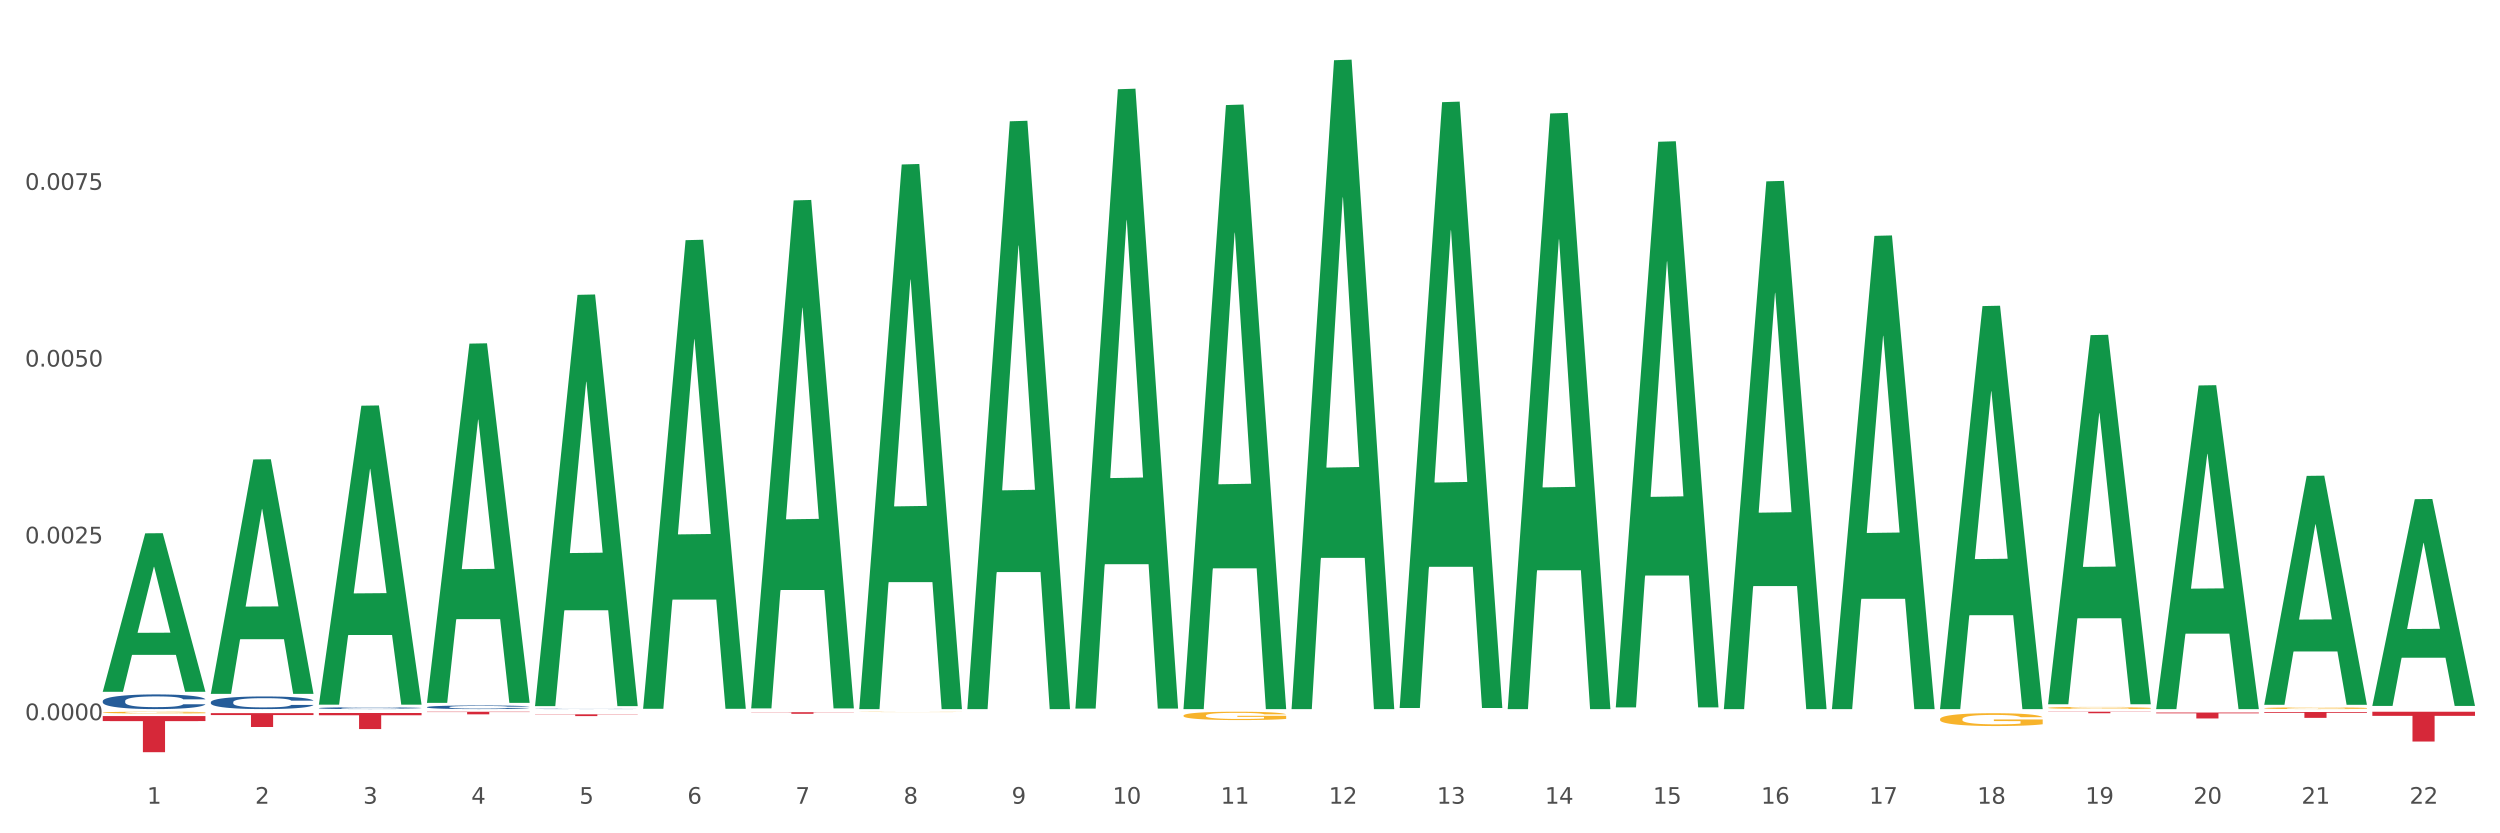 <?xml version="1.0" encoding="utf-8" standalone="no"?>
<!DOCTYPE svg PUBLIC "-//W3C//DTD SVG 1.1//EN"
  "http://www.w3.org/Graphics/SVG/1.1/DTD/svg11.dtd">
<svg xmlns:xlink="http://www.w3.org/1999/xlink" width="1080pt" height="360pt" viewBox="0 0 1080 360" xmlns="http://www.w3.org/2000/svg" version="1.1">
 <rect x="0" y="0" width="1080" height="360" fill="#333333" stroke="none"/>
 <defs>
  <style type="text/css">*{stroke-linejoin: round; stroke-linecap: butt}</style>
 </defs>
 <g id="figure_1">
  <g id="patch_1">
   <path d="M 0 360 
L 1080 360 
L 1080 0 
L 0 0 
z
" style="fill: #ffffff; stroke: #ffffff; stroke-linejoin: miter"/>
  </g>
  <g id="axes_1">
   <g id="matplotlib.axis_1">
    <g id="xtick_1">
     <g id="text_1">
      <!-- 1 -->
      <g style="fill: #4d4d4d" transform="translate(63.514 347.204) scale(0.096 -0.096)">
       <defs>
        <path id="DejaVuSans-31" d="M 794 531 
L 1825 531 
L 1825 4091 
L 703 3866 
L 703 4441 
L 1819 4666 
L 2450 4666 
L 2450 531 
L 3481 531 
L 3481 0 
L 794 0 
L 794 531 
z
" transform="scale(0.016)"/>
       </defs>
       <use xlink:href="#DejaVuSans-31"/>
      </g>
     </g>
    </g>
    <g id="xtick_2">
     <g id="text_2">
      <!-- 2 -->
      <g style="fill: #4d4d4d" transform="translate(110.202 347.204) scale(0.096 -0.096)">
       <defs>
        <path id="DejaVuSans-32" d="M 1228 531 
L 3431 531 
L 3431 0 
L 469 0 
L 469 531 
Q 828 903 1448 1529 
Q 2069 2156 2228 2338 
Q 2531 2678 2651 2914 
Q 2772 3150 2772 3378 
Q 2772 3750 2511 3984 
Q 2250 4219 1831 4219 
Q 1534 4219 1204 4116 
Q 875 4013 500 3803 
L 500 4441 
Q 881 4594 1212 4672 
Q 1544 4750 1819 4750 
Q 2544 4750 2975 4387 
Q 3406 4025 3406 3419 
Q 3406 3131 3298 2873 
Q 3191 2616 2906 2266 
Q 2828 2175 2409 1742 
Q 1991 1309 1228 531 
z
" transform="scale(0.016)"/>
       </defs>
       <use xlink:href="#DejaVuSans-32"/>
      </g>
     </g>
    </g>
    <g id="xtick_3">
     <g id="text_3">
      <!-- 3 -->
      <g style="fill: #4d4d4d" transform="translate(156.891 347.204) scale(0.096 -0.096)">
       <defs>
        <path id="DejaVuSans-33" d="M 2597 2516 
Q 3050 2419 3304 2112 
Q 3559 1806 3559 1356 
Q 3559 666 3084 287 
Q 2609 -91 1734 -91 
Q 1441 -91 1130 -33 
Q 819 25 488 141 
L 488 750 
Q 750 597 1062 519 
Q 1375 441 1716 441 
Q 2309 441 2620 675 
Q 2931 909 2931 1356 
Q 2931 1769 2642 2001 
Q 2353 2234 1838 2234 
L 1294 2234 
L 1294 2753 
L 1863 2753 
Q 2328 2753 2575 2939 
Q 2822 3125 2822 3475 
Q 2822 3834 2567 4026 
Q 2313 4219 1838 4219 
Q 1578 4219 1281 4162 
Q 984 4106 628 3988 
L 628 4550 
Q 988 4650 1302 4700 
Q 1616 4750 1894 4750 
Q 2613 4750 3031 4423 
Q 3450 4097 3450 3541 
Q 3450 3153 3228 2886 
Q 3006 2619 2597 2516 
z
" transform="scale(0.016)"/>
       </defs>
       <use xlink:href="#DejaVuSans-33"/>
      </g>
     </g>
    </g>
    <g id="xtick_4">
     <g id="text_4">
      <!-- 4 -->
      <g style="fill: #4d4d4d" transform="translate(203.579 347.204) scale(0.096 -0.096)">
       <defs>
        <path id="DejaVuSans-34" d="M 2419 4116 
L 825 1625 
L 2419 1625 
L 2419 4116 
z
M 2253 4666 
L 3047 4666 
L 3047 1625 
L 3713 1625 
L 3713 1100 
L 3047 1100 
L 3047 0 
L 2419 0 
L 2419 1100 
L 313 1100 
L 313 1709 
L 2253 4666 
z
" transform="scale(0.016)"/>
       </defs>
       <use xlink:href="#DejaVuSans-34"/>
      </g>
     </g>
    </g>
    <g id="xtick_5">
     <g id="text_5">
      <!-- 5 -->
      <g style="fill: #4d4d4d" transform="translate(250.267 347.204) scale(0.096 -0.096)">
       <defs>
        <path id="DejaVuSans-35" d="M 691 4666 
L 3169 4666 
L 3169 4134 
L 1269 4134 
L 1269 2991 
Q 1406 3038 1543 3061 
Q 1681 3084 1819 3084 
Q 2600 3084 3056 2656 
Q 3513 2228 3513 1497 
Q 3513 744 3044 326 
Q 2575 -91 1722 -91 
Q 1428 -91 1123 -41 
Q 819 9 494 109 
L 494 744 
Q 775 591 1075 516 
Q 1375 441 1709 441 
Q 2250 441 2565 725 
Q 2881 1009 2881 1497 
Q 2881 1984 2565 2268 
Q 2250 2553 1709 2553 
Q 1456 2553 1204 2497 
Q 953 2441 691 2322 
L 691 4666 
z
" transform="scale(0.016)"/>
       </defs>
       <use xlink:href="#DejaVuSans-35"/>
      </g>
     </g>
    </g>
    <g id="xtick_6">
     <g id="text_6">
      <!-- 6 -->
      <g style="fill: #4d4d4d" transform="translate(296.956 347.204) scale(0.096 -0.096)">
       <defs>
        <path id="DejaVuSans-36" d="M 2113 2584 
Q 1688 2584 1439 2293 
Q 1191 2003 1191 1497 
Q 1191 994 1439 701 
Q 1688 409 2113 409 
Q 2538 409 2786 701 
Q 3034 994 3034 1497 
Q 3034 2003 2786 2293 
Q 2538 2584 2113 2584 
z
M 3366 4563 
L 3366 3988 
Q 3128 4100 2886 4159 
Q 2644 4219 2406 4219 
Q 1781 4219 1451 3797 
Q 1122 3375 1075 2522 
Q 1259 2794 1537 2939 
Q 1816 3084 2150 3084 
Q 2853 3084 3261 2657 
Q 3669 2231 3669 1497 
Q 3669 778 3244 343 
Q 2819 -91 2113 -91 
Q 1303 -91 875 529 
Q 447 1150 447 2328 
Q 447 3434 972 4092 
Q 1497 4750 2381 4750 
Q 2619 4750 2861 4703 
Q 3103 4656 3366 4563 
z
" transform="scale(0.016)"/>
       </defs>
       <use xlink:href="#DejaVuSans-36"/>
      </g>
     </g>
    </g>
    <g id="xtick_7">
     <g id="text_7">
      <!-- 7 -->
      <g style="fill: #4d4d4d" transform="translate(343.644 347.204) scale(0.096 -0.096)">
       <defs>
        <path id="DejaVuSans-37" d="M 525 4666 
L 3525 4666 
L 3525 4397 
L 1831 0 
L 1172 0 
L 2766 4134 
L 525 4134 
L 525 4666 
z
" transform="scale(0.016)"/>
       </defs>
       <use xlink:href="#DejaVuSans-37"/>
      </g>
     </g>
    </g>
    <g id="xtick_8">
     <g id="text_8">
      <!-- 8 -->
      <g style="fill: #4d4d4d" transform="translate(390.332 347.204) scale(0.096 -0.096)">
       <defs>
        <path id="DejaVuSans-38" d="M 2034 2216 
Q 1584 2216 1326 1975 
Q 1069 1734 1069 1313 
Q 1069 891 1326 650 
Q 1584 409 2034 409 
Q 2484 409 2743 651 
Q 3003 894 3003 1313 
Q 3003 1734 2745 1975 
Q 2488 2216 2034 2216 
z
M 1403 2484 
Q 997 2584 770 2862 
Q 544 3141 544 3541 
Q 544 4100 942 4425 
Q 1341 4750 2034 4750 
Q 2731 4750 3128 4425 
Q 3525 4100 3525 3541 
Q 3525 3141 3298 2862 
Q 3072 2584 2669 2484 
Q 3125 2378 3379 2068 
Q 3634 1759 3634 1313 
Q 3634 634 3220 271 
Q 2806 -91 2034 -91 
Q 1263 -91 848 271 
Q 434 634 434 1313 
Q 434 1759 690 2068 
Q 947 2378 1403 2484 
z
M 1172 3481 
Q 1172 3119 1398 2916 
Q 1625 2713 2034 2713 
Q 2441 2713 2670 2916 
Q 2900 3119 2900 3481 
Q 2900 3844 2670 4047 
Q 2441 4250 2034 4250 
Q 1625 4250 1398 4047 
Q 1172 3844 1172 3481 
z
" transform="scale(0.016)"/>
       </defs>
       <use xlink:href="#DejaVuSans-38"/>
      </g>
     </g>
    </g>
    <g id="xtick_9">
     <g id="text_9">
      <!-- 9 -->
      <g style="fill: #4d4d4d" transform="translate(437.021 347.204) scale(0.096 -0.096)">
       <defs>
        <path id="DejaVuSans-39" d="M 703 97 
L 703 672 
Q 941 559 1184 500 
Q 1428 441 1663 441 
Q 2288 441 2617 861 
Q 2947 1281 2994 2138 
Q 2813 1869 2534 1725 
Q 2256 1581 1919 1581 
Q 1219 1581 811 2004 
Q 403 2428 403 3163 
Q 403 3881 828 4315 
Q 1253 4750 1959 4750 
Q 2769 4750 3195 4129 
Q 3622 3509 3622 2328 
Q 3622 1225 3098 567 
Q 2575 -91 1691 -91 
Q 1453 -91 1209 -44 
Q 966 3 703 97 
z
M 1959 2075 
Q 2384 2075 2632 2365 
Q 2881 2656 2881 3163 
Q 2881 3666 2632 3958 
Q 2384 4250 1959 4250 
Q 1534 4250 1286 3958 
Q 1038 3666 1038 3163 
Q 1038 2656 1286 2365 
Q 1534 2075 1959 2075 
z
" transform="scale(0.016)"/>
       </defs>
       <use xlink:href="#DejaVuSans-39"/>
      </g>
     </g>
    </g>
    <g id="xtick_10">
     <g id="text_10">
      <!-- 10 -->
      <g style="fill: #4d4d4d" transform="translate(480.655 347.204) scale(0.096 -0.096)">
       <defs>
        <path id="DejaVuSans-30" d="M 2034 4250 
Q 1547 4250 1301 3770 
Q 1056 3291 1056 2328 
Q 1056 1369 1301 889 
Q 1547 409 2034 409 
Q 2525 409 2770 889 
Q 3016 1369 3016 2328 
Q 3016 3291 2770 3770 
Q 2525 4250 2034 4250 
z
M 2034 4750 
Q 2819 4750 3233 4129 
Q 3647 3509 3647 2328 
Q 3647 1150 3233 529 
Q 2819 -91 2034 -91 
Q 1250 -91 836 529 
Q 422 1150 422 2328 
Q 422 3509 836 4129 
Q 1250 4750 2034 4750 
z
" transform="scale(0.016)"/>
       </defs>
       <use xlink:href="#DejaVuSans-31"/>
       <use xlink:href="#DejaVuSans-30" transform="translate(63.623 0)"/>
      </g>
     </g>
    </g>
    <g id="xtick_11">
     <g id="text_11">
      <!-- 11 -->
      <g style="fill: #4d4d4d" transform="translate(527.343 347.204) scale(0.096 -0.096)">
       <use xlink:href="#DejaVuSans-31"/>
       <use xlink:href="#DejaVuSans-31" transform="translate(63.623 0)"/>
      </g>
     </g>
    </g>
    <g id="xtick_12">
     <g id="text_12">
      <!-- 12 -->
      <g style="fill: #4d4d4d" transform="translate(574.032 347.204) scale(0.096 -0.096)">
       <use xlink:href="#DejaVuSans-31"/>
       <use xlink:href="#DejaVuSans-32" transform="translate(63.623 0)"/>
      </g>
     </g>
    </g>
    <g id="xtick_13">
     <g id="text_13">
      <!-- 13 -->
      <g style="fill: #4d4d4d" transform="translate(620.72 347.204) scale(0.096 -0.096)">
       <use xlink:href="#DejaVuSans-31"/>
       <use xlink:href="#DejaVuSans-33" transform="translate(63.623 0)"/>
      </g>
     </g>
    </g>
    <g id="xtick_14">
     <g id="text_14">
      <!-- 14 -->
      <g style="fill: #4d4d4d" transform="translate(667.408 347.204) scale(0.096 -0.096)">
       <use xlink:href="#DejaVuSans-31"/>
       <use xlink:href="#DejaVuSans-34" transform="translate(63.623 0)"/>
      </g>
     </g>
    </g>
    <g id="xtick_15">
     <g id="text_15">
      <!-- 15 -->
      <g style="fill: #4d4d4d" transform="translate(714.097 347.204) scale(0.096 -0.096)">
       <use xlink:href="#DejaVuSans-31"/>
       <use xlink:href="#DejaVuSans-35" transform="translate(63.623 0)"/>
      </g>
     </g>
    </g>
    <g id="xtick_16">
     <g id="text_16">
      <!-- 16 -->
      <g style="fill: #4d4d4d" transform="translate(760.785 347.204) scale(0.096 -0.096)">
       <use xlink:href="#DejaVuSans-31"/>
       <use xlink:href="#DejaVuSans-36" transform="translate(63.623 0)"/>
      </g>
     </g>
    </g>
    <g id="xtick_17">
     <g id="text_17">
      <!-- 17 -->
      <g style="fill: #4d4d4d" transform="translate(807.473 347.204) scale(0.096 -0.096)">
       <use xlink:href="#DejaVuSans-31"/>
       <use xlink:href="#DejaVuSans-37" transform="translate(63.623 0)"/>
      </g>
     </g>
    </g>
    <g id="xtick_18">
     <g id="text_18">
      <!-- 18 -->
      <g style="fill: #4d4d4d" transform="translate(854.162 347.204) scale(0.096 -0.096)">
       <use xlink:href="#DejaVuSans-31"/>
       <use xlink:href="#DejaVuSans-38" transform="translate(63.623 0)"/>
      </g>
     </g>
    </g>
    <g id="xtick_19">
     <g id="text_19">
      <!-- 19 -->
      <g style="fill: #4d4d4d" transform="translate(900.85 347.204) scale(0.096 -0.096)">
       <use xlink:href="#DejaVuSans-31"/>
       <use xlink:href="#DejaVuSans-39" transform="translate(63.623 0)"/>
      </g>
     </g>
    </g>
    <g id="xtick_20">
     <g id="text_20">
      <!-- 20 -->
      <g style="fill: #4d4d4d" transform="translate(947.538 347.204) scale(0.096 -0.096)">
       <use xlink:href="#DejaVuSans-32"/>
       <use xlink:href="#DejaVuSans-30" transform="translate(63.623 0)"/>
      </g>
     </g>
    </g>
    <g id="xtick_21">
     <g id="text_21">
      <!-- 21 -->
      <g style="fill: #4d4d4d" transform="translate(994.227 347.204) scale(0.096 -0.096)">
       <use xlink:href="#DejaVuSans-32"/>
       <use xlink:href="#DejaVuSans-31" transform="translate(63.623 0)"/>
      </g>
     </g>
    </g>
    <g id="xtick_22">
     <g id="text_22">
      <!-- 22 -->
      <g style="fill: #4d4d4d" transform="translate(1040.915 347.204) scale(0.096 -0.096)">
       <use xlink:href="#DejaVuSans-32"/>
       <use xlink:href="#DejaVuSans-32" transform="translate(63.623 0)"/>
      </g>
     </g>
    </g>
    <g id="xtick_23"/>
    <g id="xtick_24"/>
    <g id="xtick_25"/>
    <g id="xtick_26"/>
    <g id="xtick_27"/>
    <g id="xtick_28"/>
    <g id="xtick_29"/>
    <g id="xtick_30"/>
    <g id="xtick_31"/>
    <g id="xtick_32"/>
    <g id="xtick_33"/>
    <g id="xtick_34"/>
    <g id="xtick_35"/>
    <g id="xtick_36"/>
    <g id="xtick_37"/>
    <g id="xtick_38"/>
    <g id="xtick_39"/>
    <g id="xtick_40"/>
    <g id="xtick_41"/>
    <g id="xtick_42"/>
    <g id="xtick_43"/>
   </g>
   <g id="matplotlib.axis_2">
    <g id="ytick_1">
     <g id="text_23">
      <!-- 0.0000 -->
      <g style="fill: #4d4d4d" transform="translate(10.8 311.106) scale(0.096 -0.096)">
       <defs>
        <path id="DejaVuSans-2e" d="M 684 794 
L 1344 794 
L 1344 0 
L 684 0 
L 684 794 
z
" transform="scale(0.016)"/>
       </defs>
       <use xlink:href="#DejaVuSans-30"/>
       <use xlink:href="#DejaVuSans-2e" transform="translate(63.623 0)"/>
       <use xlink:href="#DejaVuSans-30" transform="translate(95.41 0)"/>
       <use xlink:href="#DejaVuSans-30" transform="translate(159.033 0)"/>
       <use xlink:href="#DejaVuSans-30" transform="translate(222.656 0)"/>
       <use xlink:href="#DejaVuSans-30" transform="translate(286.279 0)"/>
      </g>
     </g>
    </g>
    <g id="ytick_2">
     <g id="text_24">
      <!-- 0.0025 -->
      <g style="fill: #4d4d4d" transform="translate(10.8 234.737) scale(0.096 -0.096)">
       <use xlink:href="#DejaVuSans-30"/>
       <use xlink:href="#DejaVuSans-2e" transform="translate(63.623 0)"/>
       <use xlink:href="#DejaVuSans-30" transform="translate(95.41 0)"/>
       <use xlink:href="#DejaVuSans-30" transform="translate(159.033 0)"/>
       <use xlink:href="#DejaVuSans-32" transform="translate(222.656 0)"/>
       <use xlink:href="#DejaVuSans-35" transform="translate(286.279 0)"/>
      </g>
     </g>
    </g>
    <g id="ytick_3">
     <g id="text_25">
      <!-- 0.0050 -->
      <g style="fill: #4d4d4d" transform="translate(10.8 158.368) scale(0.096 -0.096)">
       <use xlink:href="#DejaVuSans-30"/>
       <use xlink:href="#DejaVuSans-2e" transform="translate(63.623 0)"/>
       <use xlink:href="#DejaVuSans-30" transform="translate(95.41 0)"/>
       <use xlink:href="#DejaVuSans-30" transform="translate(159.033 0)"/>
       <use xlink:href="#DejaVuSans-35" transform="translate(222.656 0)"/>
       <use xlink:href="#DejaVuSans-30" transform="translate(286.279 0)"/>
      </g>
     </g>
    </g>
    <g id="ytick_4">
     <g id="text_26">
      <!-- 0.0075 -->
      <g style="fill: #4d4d4d" transform="translate(10.8 81.999) scale(0.096 -0.096)">
       <use xlink:href="#DejaVuSans-30"/>
       <use xlink:href="#DejaVuSans-2e" transform="translate(63.623 0)"/>
       <use xlink:href="#DejaVuSans-30" transform="translate(95.41 0)"/>
       <use xlink:href="#DejaVuSans-30" transform="translate(159.033 0)"/>
       <use xlink:href="#DejaVuSans-37" transform="translate(222.656 0)"/>
       <use xlink:href="#DejaVuSans-35" transform="translate(286.279 0)"/>
      </g>
     </g>
    </g>
    <g id="ytick_5"/>
    <g id="ytick_6"/>
    <g id="ytick_7"/>
    <g id="ytick_8"/>
   </g>
   <g id="PolyCollection_1">
    <path d="M 44.391 298.731 
L 44.437 298.667 
L 62.727 230.395 
L 70.317 230.331 
L 88.745 298.86 
L 79.966 298.86 
L 75.987 282.902 
L 57.103 282.902 
L 56.966 283.16 
L 53.125 298.86 
L 44.391 298.86 
L 44.391 298.731 
L 59.48 273.379 
L 73.61 273.315 
L 66.614 244.938 
L 66.522 244.809 
L 66.431 245.002 
L 59.435 273.315 
L 59.48 273.379 
L 44.391 298.731 
z
" clip-path="url(#p93ef8df97b)" style="fill: #109648"/>
    <path d="M 978.158 307.592 
L 1022.512 307.592 
L 1022.512 307.941 
L 1005.064 307.944 
L 1005.064 310.108 
L 995.5 310.108 
L 995.5 307.944 
L 978.158 307.941 
L 978.158 307.594 
L 978.158 307.592 
z
" clip-path="url(#p93ef8df97b)" style="fill: #d62839"/>
    <path d="M 931.469 307.806 
L 975.823 307.806 
L 975.823 308.164 
L 958.376 308.166 
L 958.376 310.384 
L 948.812 310.384 
L 948.812 308.166 
L 931.469 308.164 
L 931.469 307.808 
L 931.469 307.806 
z
" clip-path="url(#p93ef8df97b)" style="fill: #d62839"/>
    <path d="M 884.781 307.459 
L 929.135 307.459 
L 929.135 307.55 
L 911.688 307.551 
L 911.688 308.118 
L 902.123 308.118 
L 902.123 307.551 
L 884.781 307.55 
L 884.781 307.46 
L 884.781 307.459 
z
" clip-path="url(#p93ef8df97b)" style="fill: #d62839"/>
    <path d="M 324.521 307.675 
L 368.875 307.675 
L 368.875 307.77 
L 351.428 307.771 
L 351.428 308.357 
L 341.863 308.357 
L 341.863 307.771 
L 324.521 307.77 
L 324.521 307.676 
L 324.521 307.675 
z
" clip-path="url(#p93ef8df97b)" style="fill: #d62839"/>
    <path d="M 231.144 308.585 
L 275.498 308.585 
L 275.498 308.692 
L 258.051 308.693 
L 258.051 309.355 
L 248.487 309.355 
L 248.487 308.693 
L 231.144 308.692 
L 231.144 308.586 
L 231.144 308.585 
z
" clip-path="url(#p93ef8df97b)" style="fill: #d62839"/>
    <path d="M 184.456 307.459 
L 228.81 307.459 
L 228.81 307.616 
L 211.363 307.617 
L 211.363 308.587 
L 201.798 308.587 
L 201.798 307.617 
L 184.456 307.616 
L 184.456 307.46 
L 184.456 307.459 
z
" clip-path="url(#p93ef8df97b)" style="fill: #d62839"/>
    <path d="M 137.768 308.02 
L 182.122 308.02 
L 182.122 308.985 
L 164.674 308.992 
L 164.674 314.969 
L 155.11 314.969 
L 155.11 308.992 
L 137.768 308.985 
L 137.768 308.026 
L 137.768 308.02 
z
" clip-path="url(#p93ef8df97b)" style="fill: #d62839"/>
    <path d="M 91.079 308.064 
L 135.433 308.064 
L 135.433 308.897 
L 117.986 308.903 
L 117.986 314.061 
L 108.422 314.061 
L 108.422 308.903 
L 91.079 308.897 
L 91.079 308.069 
L 91.079 308.064 
z
" clip-path="url(#p93ef8df97b)" style="fill: #d62839"/>
    <path d="M 1024.846 307.459 
L 1069.2 307.459 
L 1069.2 309.248 
L 1051.753 309.26 
L 1051.753 320.329 
L 1042.188 320.329 
L 1042.188 309.26 
L 1024.846 309.248 
L 1024.846 307.471 
L 1024.846 307.459 
z
" clip-path="url(#p93ef8df97b)" style="fill: #d62839"/>
    <path d="M 44.391 309.343 
L 88.745 309.343 
L 88.745 311.512 
L 71.298 311.527 
L 71.298 324.95 
L 61.733 324.95 
L 61.733 311.527 
L 44.391 311.512 
L 44.391 309.358 
L 44.391 309.343 
z
" clip-path="url(#p93ef8df97b)" style="fill: #d62839"/>
    <path d="M 884.781 305.791 
L 884.833 305.79 
L 884.833 305.761 
L 884.938 305.736 
L 885.462 305.675 
L 886.247 305.625 
L 886.823 305.598 
L 887.399 305.577 
L 888.08 305.555 
L 888.918 305.532 
L 890.437 305.499 
L 891.379 305.482 
L 892.531 305.464 
L 894.626 305.438 
L 896.144 305.424 
L 897.715 305.412 
L 900.281 305.397 
L 901.957 305.391 
L 903.738 305.386 
L 905.885 305.383 
L 907.508 305.382 
L 911.069 305.384 
L 914.106 305.392 
L 915.572 305.397 
L 917.457 305.407 
L 918.452 305.413 
L 920.076 305.426 
L 921.751 305.443 
L 922.903 305.458 
L 924.632 305.485 
L 925.941 305.513 
L 927.145 305.547 
L 927.773 305.57 
L 928.245 305.592 
L 928.664 305.617 
L 929.083 305.656 
L 919.657 305.656 
L 919.29 305.628 
L 918.714 305.602 
L 917.876 305.576 
L 917.143 305.56 
L 915.886 305.539 
L 914.734 305.526 
L 913.53 305.517 
L 912.064 305.509 
L 910.912 305.505 
L 909.288 305.501 
L 906.094 305.502 
L 903.947 305.509 
L 902.481 305.517 
L 901.538 305.524 
L 900.7 305.532 
L 899.758 305.543 
L 898.658 305.56 
L 897.873 305.576 
L 897.087 305.595 
L 896.459 305.614 
L 895.883 305.637 
L 895.411 305.661 
L 895.045 305.686 
L 894.731 305.717 
L 894.469 305.768 
L 894.469 305.879 
L 894.573 305.904 
L 894.835 305.937 
L 895.15 305.962 
L 895.673 305.992 
L 896.144 306.012 
L 897.035 306.041 
L 898.03 306.065 
L 898.815 306.08 
L 899.601 306.093 
L 900.962 306.111 
L 902.481 306.126 
L 903.79 306.135 
L 905.57 306.143 
L 906.775 306.146 
L 907.822 306.148 
L 910.388 306.148 
L 912.221 306.145 
L 914.263 306.139 
L 915.834 306.132 
L 917.143 306.123 
L 918.609 306.109 
L 919.552 306.095 
L 919.552 305.926 
L 908.032 305.925 
L 908.032 305.813 
L 929.135 305.813 
L 929.135 306.143 
L 928.245 306.16 
L 927.25 306.175 
L 926.202 306.189 
L 924.632 306.206 
L 922.746 306.222 
L 921.071 306.233 
L 919.29 306.243 
L 917.196 306.252 
L 914.473 306.26 
L 912.797 306.263 
L 910.702 306.265 
L 908.241 306.266 
L 906.094 306.265 
L 903.999 306.261 
L 901.8 306.253 
L 899.653 306.243 
L 898.03 306.232 
L 896.406 306.219 
L 894.678 306.202 
L 893.317 306.186 
L 892.269 306.172 
L 891.117 306.153 
L 889.861 306.129 
L 888.918 306.107 
L 888.08 306.085 
L 887.19 306.055 
L 886.562 306.03 
L 885.933 305.999 
L 885.567 305.975 
L 885.148 305.939 
L 884.833 305.888 
L 884.781 305.791 
z
" clip-path="url(#p93ef8df97b)" style="fill: #f7b32b"/>
    <path d="M 838.093 310.667 
L 838.145 310.661 
L 838.145 310.479 
L 838.25 310.322 
L 838.773 309.941 
L 839.559 309.627 
L 840.135 309.46 
L 840.711 309.323 
L 841.392 309.186 
L 842.23 309.044 
L 843.748 308.836 
L 844.691 308.729 
L 845.843 308.618 
L 847.938 308.455 
L 849.456 308.364 
L 851.027 308.288 
L 853.593 308.197 
L 855.269 308.156 
L 857.049 308.126 
L 859.196 308.106 
L 860.82 308.1 
L 864.38 308.116 
L 867.418 308.161 
L 868.884 308.197 
L 870.769 308.258 
L 871.764 308.298 
L 873.387 308.379 
L 875.063 308.486 
L 876.215 308.577 
L 877.943 308.75 
L 879.252 308.922 
L 880.457 309.135 
L 881.085 309.282 
L 881.556 309.419 
L 881.975 309.576 
L 882.394 309.825 
L 872.968 309.825 
L 872.602 309.647 
L 872.026 309.48 
L 871.188 309.318 
L 870.455 309.216 
L 869.198 309.089 
L 868.046 309.008 
L 866.842 308.947 
L 865.375 308.897 
L 864.223 308.871 
L 862.6 308.851 
L 859.406 308.856 
L 857.259 308.897 
L 855.792 308.947 
L 854.85 308.993 
L 854.012 309.044 
L 853.069 309.115 
L 851.97 309.221 
L 851.184 309.318 
L 850.399 309.439 
L 849.77 309.561 
L 849.194 309.703 
L 848.723 309.855 
L 848.356 310.012 
L 848.042 310.205 
L 847.78 310.525 
L 847.78 311.219 
L 847.885 311.376 
L 848.147 311.584 
L 848.461 311.742 
L 848.985 311.929 
L 849.456 312.056 
L 850.346 312.239 
L 851.341 312.391 
L 852.127 312.487 
L 852.912 312.568 
L 854.274 312.68 
L 855.792 312.771 
L 857.102 312.827 
L 858.882 312.878 
L 860.086 312.898 
L 861.134 312.908 
L 863.7 312.908 
L 865.532 312.893 
L 867.575 312.857 
L 869.146 312.812 
L 870.455 312.756 
L 871.921 312.665 
L 872.864 312.578 
L 872.864 311.518 
L 861.343 311.513 
L 861.343 310.809 
L 882.447 310.809 
L 882.447 312.878 
L 881.556 312.984 
L 880.561 313.08 
L 879.514 313.167 
L 877.943 313.273 
L 876.058 313.375 
L 874.382 313.446 
L 872.602 313.506 
L 870.507 313.562 
L 867.784 313.613 
L 866.108 313.633 
L 864.014 313.648 
L 861.553 313.653 
L 859.406 313.643 
L 857.311 313.618 
L 855.112 313.572 
L 852.965 313.506 
L 851.341 313.441 
L 849.718 313.359 
L 847.99 313.253 
L 846.628 313.151 
L 845.581 313.06 
L 844.429 312.944 
L 843.172 312.791 
L 842.23 312.654 
L 841.392 312.512 
L 840.502 312.33 
L 839.873 312.173 
L 839.245 311.975 
L 838.878 311.828 
L 838.459 311.6 
L 838.145 311.28 
L 838.093 310.667 
z
" clip-path="url(#p93ef8df97b)" style="fill: #f7b32b"/>
    <path d="M 511.274 309.131 
L 511.327 309.128 
L 511.327 309.009 
L 511.431 308.906 
L 511.955 308.659 
L 512.741 308.454 
L 513.317 308.345 
L 513.893 308.255 
L 514.573 308.166 
L 515.411 308.074 
L 516.93 307.938 
L 517.872 307.869 
L 519.025 307.796 
L 521.119 307.69 
L 522.638 307.631 
L 524.209 307.581 
L 526.775 307.522 
L 528.45 307.495 
L 530.231 307.475 
L 532.378 307.462 
L 534.001 307.459 
L 537.562 307.469 
L 540.599 307.499 
L 542.066 307.522 
L 543.951 307.561 
L 544.946 307.588 
L 546.569 307.641 
L 548.245 307.71 
L 549.397 307.77 
L 551.125 307.882 
L 552.434 307.994 
L 553.638 308.133 
L 554.267 308.229 
L 554.738 308.318 
L 555.157 308.421 
L 555.576 308.583 
L 546.15 308.583 
L 545.784 308.467 
L 545.207 308.358 
L 544.37 308.252 
L 543.636 308.186 
L 542.38 308.103 
L 541.228 308.051 
L 540.023 308.011 
L 538.557 307.978 
L 537.405 307.961 
L 535.782 307.948 
L 532.587 307.951 
L 530.44 307.978 
L 528.974 308.011 
L 528.031 308.041 
L 527.194 308.074 
L 526.251 308.12 
L 525.151 308.189 
L 524.366 308.252 
L 523.58 308.331 
L 522.952 308.411 
L 522.376 308.503 
L 521.905 308.602 
L 521.538 308.705 
L 521.224 308.83 
L 520.962 309.039 
L 520.962 309.491 
L 521.067 309.594 
L 521.329 309.729 
L 521.643 309.832 
L 522.166 309.954 
L 522.638 310.037 
L 523.528 310.156 
L 524.523 310.255 
L 525.308 310.318 
L 526.094 310.371 
L 527.455 310.443 
L 528.974 310.503 
L 530.283 310.539 
L 532.064 310.572 
L 533.268 310.585 
L 534.315 310.592 
L 536.881 310.592 
L 538.714 310.582 
L 540.756 310.559 
L 542.327 310.529 
L 543.636 310.493 
L 545.103 310.433 
L 546.045 310.377 
L 546.045 309.686 
L 534.525 309.683 
L 534.525 309.224 
L 555.628 309.224 
L 555.628 310.572 
L 554.738 310.642 
L 553.743 310.704 
L 552.696 310.761 
L 551.125 310.83 
L 549.24 310.896 
L 547.564 310.942 
L 545.784 310.982 
L 543.689 311.018 
L 540.966 311.051 
L 539.29 311.065 
L 537.195 311.075 
L 534.734 311.078 
L 532.587 311.071 
L 530.493 311.055 
L 528.293 311.025 
L 526.146 310.982 
L 524.523 310.939 
L 522.9 310.886 
L 521.172 310.817 
L 519.81 310.751 
L 518.763 310.691 
L 517.611 310.615 
L 516.354 310.516 
L 515.411 310.427 
L 514.573 310.334 
L 513.683 310.215 
L 513.055 310.113 
L 512.426 309.984 
L 512.06 309.888 
L 511.641 309.739 
L 511.327 309.531 
L 511.274 309.131 
z
" clip-path="url(#p93ef8df97b)" style="fill: #f7b32b"/>
    <path d="M 371.209 307.545 
L 371.262 307.545 
L 371.262 307.541 
L 371.366 307.538 
L 371.89 307.53 
L 372.676 307.524 
L 373.252 307.52 
L 373.828 307.517 
L 374.508 307.515 
L 375.346 307.512 
L 376.865 307.507 
L 377.807 307.505 
L 378.96 307.503 
L 381.054 307.5 
L 382.573 307.498 
L 384.144 307.496 
L 386.71 307.494 
L 388.385 307.493 
L 390.166 307.493 
L 392.313 307.492 
L 393.936 307.492 
L 397.497 307.493 
L 400.534 307.493 
L 402.001 307.494 
L 403.886 307.495 
L 404.881 307.496 
L 406.504 307.498 
L 408.18 307.5 
L 409.332 307.502 
L 411.06 307.506 
L 412.369 307.509 
L 413.573 307.514 
L 414.202 307.517 
L 414.673 307.519 
L 415.092 307.523 
L 415.511 307.528 
L 406.085 307.528 
L 405.718 307.524 
L 405.142 307.521 
L 404.305 307.517 
L 403.571 307.515 
L 402.315 307.513 
L 401.163 307.511 
L 399.958 307.51 
L 398.492 307.509 
L 397.34 307.508 
L 395.717 307.508 
L 392.522 307.508 
L 390.375 307.509 
L 388.909 307.51 
L 387.966 307.511 
L 387.129 307.512 
L 386.186 307.513 
L 385.086 307.515 
L 384.301 307.517 
L 383.515 307.52 
L 382.887 307.522 
L 382.311 307.525 
L 381.84 307.529 
L 381.473 307.532 
L 381.159 307.536 
L 380.897 307.542 
L 380.897 307.557 
L 381.002 307.56 
L 381.264 307.564 
L 381.578 307.568 
L 382.101 307.571 
L 382.573 307.574 
L 383.463 307.578 
L 384.458 307.581 
L 385.243 307.583 
L 386.029 307.585 
L 387.39 307.587 
L 388.909 307.589 
L 390.218 307.59 
L 391.999 307.591 
L 393.203 307.591 
L 394.25 307.592 
L 396.816 307.592 
L 398.649 307.591 
L 400.691 307.591 
L 402.262 307.59 
L 403.571 307.589 
L 405.038 307.587 
L 405.98 307.585 
L 405.98 307.563 
L 394.46 307.563 
L 394.46 307.548 
L 415.563 307.548 
L 415.563 307.591 
L 414.673 307.593 
L 413.678 307.595 
L 412.631 307.597 
L 411.06 307.599 
L 409.175 307.601 
L 407.499 307.603 
L 405.718 307.604 
L 403.624 307.605 
L 400.901 307.606 
L 399.225 307.607 
L 397.13 307.607 
L 394.669 307.607 
L 392.522 307.607 
L 390.428 307.606 
L 388.228 307.605 
L 386.081 307.604 
L 384.458 307.603 
L 382.835 307.601 
L 381.107 307.599 
L 379.745 307.597 
L 378.698 307.595 
L 377.546 307.592 
L 376.289 307.589 
L 375.346 307.586 
L 374.508 307.584 
L 373.618 307.58 
L 372.99 307.576 
L 372.361 307.572 
L 371.995 307.569 
L 371.576 307.565 
L 371.262 307.558 
L 371.209 307.545 
z
" clip-path="url(#p93ef8df97b)" style="fill: #f7b32b"/>
    <path d="M 44.391 307.809 
L 44.443 307.808 
L 44.443 307.783 
L 44.548 307.762 
L 45.072 307.71 
L 45.857 307.667 
L 46.433 307.644 
L 47.009 307.626 
L 47.69 307.607 
L 48.528 307.588 
L 50.047 307.559 
L 50.989 307.545 
L 52.141 307.529 
L 54.236 307.507 
L 55.754 307.495 
L 57.325 307.485 
L 59.891 307.472 
L 61.567 307.467 
L 63.347 307.462 
L 65.494 307.46 
L 67.118 307.459 
L 70.679 307.461 
L 73.716 307.467 
L 75.182 307.472 
L 77.067 307.48 
L 78.062 307.486 
L 79.686 307.497 
L 81.361 307.512 
L 82.513 307.524 
L 84.241 307.547 
L 85.551 307.571 
L 86.755 307.6 
L 87.383 307.62 
L 87.855 307.639 
L 88.274 307.66 
L 88.693 307.694 
L 79.267 307.694 
L 78.9 307.67 
L 78.324 307.647 
L 77.486 307.625 
L 76.753 307.611 
L 75.496 307.594 
L 74.344 307.583 
L 73.14 307.574 
L 71.674 307.568 
L 70.522 307.564 
L 68.898 307.561 
L 65.704 307.562 
L 63.557 307.568 
L 62.091 307.574 
L 61.148 307.581 
L 60.31 307.588 
L 59.368 307.597 
L 58.268 307.612 
L 57.482 307.625 
L 56.697 307.642 
L 56.069 307.658 
L 55.493 307.678 
L 55.021 307.698 
L 54.655 307.72 
L 54.341 307.746 
L 54.079 307.79 
L 54.079 307.884 
L 54.183 307.906 
L 54.445 307.934 
L 54.759 307.956 
L 55.283 307.981 
L 55.754 307.999 
L 56.645 308.023 
L 57.64 308.044 
L 58.425 308.057 
L 59.211 308.068 
L 60.572 308.084 
L 62.091 308.096 
L 63.4 308.104 
L 65.18 308.111 
L 66.385 308.113 
L 67.432 308.115 
L 69.998 308.115 
L 71.831 308.113 
L 73.873 308.108 
L 75.444 308.102 
L 76.753 308.094 
L 78.219 308.082 
L 79.162 308.07 
L 79.162 307.925 
L 67.641 307.925 
L 67.641 307.828 
L 88.745 307.828 
L 88.745 308.111 
L 87.855 308.125 
L 86.86 308.138 
L 85.812 308.15 
L 84.241 308.165 
L 82.356 308.178 
L 80.681 308.188 
L 78.9 308.196 
L 76.805 308.204 
L 74.082 308.211 
L 72.407 308.214 
L 70.312 308.216 
L 67.851 308.217 
L 65.704 308.215 
L 63.609 308.212 
L 61.41 308.205 
L 59.263 308.196 
L 57.64 308.187 
L 56.016 308.176 
L 54.288 308.162 
L 52.927 308.148 
L 51.879 308.136 
L 50.727 308.12 
L 49.47 308.099 
L 48.528 308.08 
L 47.69 308.061 
L 46.8 308.036 
L 46.171 308.014 
L 45.543 307.988 
L 45.176 307.967 
L 44.758 307.936 
L 44.443 307.893 
L 44.391 307.809 
z
" clip-path="url(#p93ef8df97b)" style="fill: #f7b32b"/>
    <path d="M 231.144 306.245 
L 231.197 306.245 
L 231.197 306.241 
L 231.354 306.235 
L 231.931 306.225 
L 232.665 306.218 
L 233.923 306.209 
L 234.605 306.205 
L 235.496 306.201 
L 237.331 306.194 
L 239.428 306.188 
L 240.896 306.185 
L 241.997 306.183 
L 244.461 306.179 
L 245.877 306.178 
L 247.345 306.176 
L 248.603 306.176 
L 250.7 306.175 
L 252.378 306.174 
L 254.317 306.174 
L 255.943 306.174 
L 258.092 306.175 
L 261.238 306.176 
L 262.444 306.177 
L 264.069 306.179 
L 265.747 306.181 
L 267.11 306.184 
L 268.683 306.187 
L 270.308 306.191 
L 271.881 306.197 
L 272.982 306.202 
L 273.873 306.207 
L 274.659 306.214 
L 275.236 306.221 
L 275.498 306.227 
L 265.904 306.227 
L 265.642 306.221 
L 265.118 306.216 
L 264.593 306.212 
L 264.017 306.209 
L 263.125 306.205 
L 262.339 306.203 
L 261.028 306.2 
L 259.822 306.198 
L 258.826 306.197 
L 257.62 306.196 
L 255.051 306.195 
L 253.216 306.195 
L 252.063 306.196 
L 250.647 306.196 
L 249.442 306.198 
L 248.026 306.199 
L 246.925 306.201 
L 245.824 306.204 
L 245.195 306.205 
L 244.251 306.208 
L 243.622 306.211 
L 242.783 306.216 
L 242.311 306.219 
L 241.473 306.227 
L 241.106 306.233 
L 240.948 306.237 
L 240.843 306.242 
L 240.843 306.264 
L 241.158 306.274 
L 241.42 306.279 
L 241.84 306.284 
L 242.626 306.29 
L 243.779 306.296 
L 244.985 306.301 
L 245.981 306.304 
L 246.925 306.306 
L 247.869 306.307 
L 249.022 306.309 
L 249.966 306.309 
L 251.381 306.31 
L 253.059 306.311 
L 254.37 306.311 
L 257.044 306.31 
L 258.25 306.309 
L 259.403 306.308 
L 260.661 306.307 
L 261.657 306.305 
L 262.234 306.304 
L 263.178 306.301 
L 263.912 306.298 
L 264.541 306.295 
L 264.96 306.292 
L 265.432 306.287 
L 265.799 306.283 
L 265.904 306.28 
L 275.498 306.28 
L 275.289 306.285 
L 274.922 306.29 
L 274.188 306.297 
L 273.611 306.301 
L 272.72 306.306 
L 271.776 306.31 
L 270.465 306.314 
L 269.259 306.318 
L 268.001 306.32 
L 266.638 306.323 
L 264.174 306.327 
L 263.283 306.328 
L 261.395 306.329 
L 259.927 306.33 
L 257.778 306.331 
L 255.576 306.332 
L 253.269 306.332 
L 251.224 306.332 
L 248.97 306.331 
L 247.554 306.33 
L 245.981 306.329 
L 244.146 306.327 
L 242.416 306.324 
L 240.791 306.321 
L 239.271 306.318 
L 237.855 306.314 
L 236.02 306.308 
L 234.657 306.302 
L 233.661 306.296 
L 232.979 306.292 
L 232.298 306.286 
L 231.931 306.281 
L 231.354 306.271 
L 231.144 306.262 
L 231.144 306.245 
z
" clip-path="url(#p93ef8df97b)" style="fill: #255c99"/>
    <path d="M 184.456 305.467 
L 184.508 305.465 
L 184.508 305.425 
L 184.666 305.371 
L 185.242 305.27 
L 185.976 305.194 
L 187.235 305.105 
L 187.916 305.068 
L 188.808 305.026 
L 190.642 304.959 
L 192.74 304.901 
L 194.208 304.87 
L 195.309 304.85 
L 197.773 304.814 
L 199.188 304.798 
L 200.656 304.785 
L 201.914 304.776 
L 204.012 304.766 
L 205.689 304.762 
L 207.629 304.761 
L 209.254 304.762 
L 211.404 304.768 
L 214.55 304.785 
L 215.755 304.795 
L 217.381 304.812 
L 219.058 304.835 
L 220.421 304.858 
L 221.994 304.891 
L 223.62 304.934 
L 225.192 304.989 
L 226.293 305.039 
L 227.185 305.092 
L 227.971 305.157 
L 228.548 305.227 
L 228.81 305.286 
L 219.216 305.286 
L 218.954 305.233 
L 218.429 305.175 
L 217.905 305.137 
L 217.328 305.105 
L 216.437 305.069 
L 215.651 305.046 
L 214.34 305.019 
L 213.134 305.002 
L 212.138 304.992 
L 210.932 304.983 
L 208.363 304.974 
L 206.528 304.974 
L 205.375 304.977 
L 203.959 304.985 
L 202.753 304.995 
L 201.338 305.012 
L 200.237 305.03 
L 199.136 305.055 
L 198.507 305.072 
L 197.563 305.104 
L 196.934 305.129 
L 196.095 305.174 
L 195.623 305.206 
L 194.784 305.287 
L 194.417 305.348 
L 194.26 305.389 
L 194.155 305.435 
L 194.155 305.659 
L 194.47 305.76 
L 194.732 305.803 
L 195.151 305.851 
L 195.938 305.915 
L 197.091 305.976 
L 198.297 306.021 
L 199.293 306.048 
L 200.237 306.068 
L 201.18 306.084 
L 202.334 306.098 
L 203.278 306.107 
L 204.693 306.115 
L 206.371 306.12 
L 207.682 306.12 
L 210.355 306.113 
L 211.561 306.105 
L 212.715 306.095 
L 213.973 306.08 
L 214.969 306.062 
L 215.546 306.049 
L 216.489 306.022 
L 217.223 305.993 
L 217.853 305.96 
L 218.272 305.932 
L 218.744 305.889 
L 219.111 305.84 
L 219.216 305.814 
L 228.81 305.814 
L 228.6 305.866 
L 228.233 305.916 
L 227.499 305.983 
L 226.923 306.022 
L 226.031 306.069 
L 225.088 306.11 
L 223.777 306.154 
L 222.571 306.187 
L 221.313 306.216 
L 219.95 306.242 
L 217.486 306.278 
L 216.594 306.288 
L 214.707 306.305 
L 213.239 306.315 
L 211.089 306.325 
L 208.887 306.331 
L 206.581 306.332 
L 204.536 306.329 
L 202.281 306.321 
L 200.866 306.312 
L 199.293 306.299 
L 197.458 306.279 
L 195.728 306.255 
L 194.103 306.226 
L 192.582 306.193 
L 191.167 306.156 
L 189.332 306.094 
L 187.969 306.034 
L 186.973 305.978 
L 186.291 305.93 
L 185.609 305.87 
L 185.242 305.828 
L 184.666 305.728 
L 184.456 305.635 
L 184.456 305.467 
z
" clip-path="url(#p93ef8df97b)" style="fill: #255c99"/>
    <path d="M 137.768 305.895 
L 137.82 305.895 
L 137.82 305.874 
L 137.977 305.847 
L 138.554 305.796 
L 139.288 305.758 
L 140.546 305.713 
L 141.228 305.694 
L 142.119 305.673 
L 143.954 305.639 
L 146.051 305.61 
L 147.519 305.594 
L 148.62 305.584 
L 151.084 305.566 
L 152.5 305.558 
L 153.968 305.551 
L 155.226 305.547 
L 157.323 305.542 
L 159.001 305.539 
L 160.941 305.539 
L 162.566 305.539 
L 164.716 305.542 
L 167.861 305.551 
L 169.067 305.556 
L 170.692 305.565 
L 172.37 305.576 
L 173.733 305.588 
L 175.306 305.605 
L 176.931 305.626 
L 178.504 305.654 
L 179.605 305.679 
L 180.496 305.706 
L 181.283 305.739 
L 181.859 305.774 
L 182.122 305.804 
L 172.527 305.804 
L 172.265 305.777 
L 171.741 305.748 
L 171.217 305.729 
L 170.64 305.713 
L 169.749 305.695 
L 168.962 305.683 
L 167.652 305.669 
L 166.446 305.66 
L 165.45 305.655 
L 164.244 305.651 
L 161.675 305.647 
L 159.84 305.647 
L 158.686 305.648 
L 157.271 305.652 
L 156.065 305.657 
L 154.649 305.666 
L 153.548 305.675 
L 152.447 305.687 
L 151.818 305.696 
L 150.875 305.712 
L 150.245 305.725 
L 149.407 305.747 
L 148.935 305.763 
L 148.096 305.805 
L 147.729 305.835 
L 147.572 305.856 
L 147.467 305.879 
L 147.467 305.992 
L 147.781 306.043 
L 148.044 306.065 
L 148.463 306.089 
L 149.249 306.121 
L 150.403 306.152 
L 151.609 306.175 
L 152.605 306.189 
L 153.548 306.199 
L 154.492 306.207 
L 155.646 306.214 
L 156.589 306.218 
L 158.005 306.223 
L 159.682 306.225 
L 160.993 306.225 
L 163.667 306.221 
L 164.873 306.218 
L 166.026 306.213 
L 167.285 306.205 
L 168.281 306.196 
L 168.857 306.189 
L 169.801 306.176 
L 170.535 306.161 
L 171.164 306.144 
L 171.584 306.13 
L 172.055 306.108 
L 172.422 306.084 
L 172.527 306.071 
L 182.122 306.071 
L 181.912 306.097 
L 181.545 306.122 
L 180.811 306.156 
L 180.234 306.176 
L 179.343 306.2 
L 178.399 306.22 
L 177.089 306.242 
L 175.883 306.259 
L 174.624 306.273 
L 173.261 306.286 
L 170.797 306.305 
L 169.906 306.31 
L 168.019 306.318 
L 166.551 306.323 
L 164.401 306.329 
L 162.199 306.331 
L 159.892 306.332 
L 157.848 306.331 
L 155.593 306.326 
L 154.178 306.322 
L 152.605 306.315 
L 150.77 306.305 
L 149.04 306.293 
L 147.414 306.279 
L 145.894 306.262 
L 144.478 306.243 
L 142.643 306.212 
L 141.28 306.181 
L 140.284 306.153 
L 139.603 306.129 
L 138.921 306.099 
L 138.554 306.078 
L 137.977 306.027 
L 137.768 305.98 
L 137.768 305.895 
z
" clip-path="url(#p93ef8df97b)" style="fill: #255c99"/>
    <path d="M 978.158 305.936 
L 978.21 305.935 
L 978.21 305.911 
L 978.315 305.89 
L 978.838 305.84 
L 979.624 305.798 
L 980.2 305.776 
L 980.776 305.758 
L 981.457 305.74 
L 982.295 305.721 
L 983.813 305.693 
L 984.756 305.679 
L 985.908 305.665 
L 988.003 305.643 
L 989.521 305.631 
L 991.092 305.621 
L 993.658 305.609 
L 995.334 305.603 
L 997.114 305.599 
L 999.261 305.597 
L 1000.885 305.596 
L 1004.445 305.598 
L 1007.483 305.604 
L 1008.949 305.609 
L 1010.834 305.617 
L 1011.829 305.622 
L 1013.452 305.633 
L 1015.128 305.647 
L 1016.28 305.659 
L 1018.008 305.682 
L 1019.317 305.705 
L 1020.522 305.733 
L 1021.15 305.753 
L 1021.621 305.771 
L 1022.04 305.792 
L 1022.459 305.825 
L 1013.033 305.825 
L 1012.667 305.801 
L 1012.091 305.779 
L 1011.253 305.757 
L 1010.52 305.744 
L 1009.263 305.727 
L 1008.111 305.716 
L 1006.907 305.708 
L 1005.44 305.702 
L 1004.288 305.698 
L 1002.665 305.695 
L 999.471 305.696 
L 997.324 305.702 
L 995.857 305.708 
L 994.915 305.714 
L 994.077 305.721 
L 993.134 305.73 
L 992.035 305.745 
L 991.249 305.757 
L 990.464 305.773 
L 989.835 305.79 
L 989.259 305.808 
L 988.788 305.829 
L 988.421 305.849 
L 988.107 305.875 
L 987.845 305.917 
L 987.845 306.009 
L 987.95 306.03 
L 988.212 306.058 
L 988.526 306.079 
L 989.05 306.104 
L 989.521 306.12 
L 990.411 306.145 
L 991.406 306.165 
L 992.192 306.178 
L 992.977 306.188 
L 994.339 306.203 
L 995.857 306.215 
L 997.167 306.223 
L 998.947 306.229 
L 1000.151 306.232 
L 1001.199 306.233 
L 1003.765 306.233 
L 1005.597 306.231 
L 1007.64 306.227 
L 1009.211 306.221 
L 1010.52 306.213 
L 1011.986 306.201 
L 1012.929 306.19 
L 1012.929 306.049 
L 1001.408 306.048 
L 1001.408 305.955 
L 1022.512 305.955 
L 1022.512 306.229 
L 1021.621 306.243 
L 1020.626 306.256 
L 1019.579 306.268 
L 1018.008 306.282 
L 1016.123 306.295 
L 1014.447 306.305 
L 1012.667 306.313 
L 1010.572 306.32 
L 1007.849 306.327 
L 1006.174 306.329 
L 1004.079 306.331 
L 1001.618 306.332 
L 999.471 306.331 
L 997.376 306.327 
L 995.177 306.321 
L 993.03 306.313 
L 991.406 306.304 
L 989.783 306.293 
L 988.055 306.279 
L 986.693 306.266 
L 985.646 306.253 
L 984.494 306.238 
L 983.237 306.218 
L 982.295 306.2 
L 981.457 306.181 
L 980.567 306.157 
L 979.938 306.136 
L 979.31 306.11 
L 978.943 306.09 
L 978.524 306.06 
L 978.21 306.018 
L 978.158 305.936 
z
" clip-path="url(#p93ef8df97b)" style="fill: #f7b32b"/>
    <path d="M 91.079 303.322 
L 91.132 303.317 
L 91.132 303.177 
L 91.289 302.987 
L 91.866 302.638 
L 92.6 302.373 
L 93.858 302.063 
L 94.54 301.934 
L 95.431 301.789 
L 97.266 301.554 
L 99.363 301.354 
L 100.831 301.245 
L 101.932 301.175 
L 104.396 301.05 
L 105.812 300.995 
L 107.28 300.95 
L 108.538 300.92 
L 110.635 300.885 
L 112.313 300.87 
L 114.252 300.865 
L 115.878 300.87 
L 118.027 300.89 
L 121.173 300.95 
L 122.379 300.985 
L 124.004 301.045 
L 125.682 301.125 
L 127.045 301.205 
L 128.618 301.32 
L 130.243 301.469 
L 131.816 301.659 
L 132.917 301.834 
L 133.808 302.019 
L 134.594 302.243 
L 135.171 302.488 
L 135.433 302.693 
L 125.839 302.693 
L 125.577 302.508 
L 125.053 302.308 
L 124.528 302.173 
L 123.952 302.063 
L 123.06 301.939 
L 122.274 301.859 
L 120.963 301.764 
L 119.757 301.704 
L 118.761 301.669 
L 117.555 301.639 
L 114.986 301.609 
L 113.151 301.609 
L 111.998 301.619 
L 110.582 301.644 
L 109.377 301.679 
L 107.961 301.739 
L 106.86 301.804 
L 105.759 301.889 
L 105.13 301.949 
L 104.186 302.058 
L 103.557 302.148 
L 102.718 302.303 
L 102.246 302.413 
L 101.408 302.697 
L 101.041 302.907 
L 100.883 303.052 
L 100.778 303.212 
L 100.778 303.991 
L 101.093 304.34 
L 101.355 304.49 
L 101.775 304.66 
L 102.561 304.879 
L 103.714 305.094 
L 104.92 305.249 
L 105.916 305.344 
L 106.86 305.413 
L 107.804 305.468 
L 108.957 305.518 
L 109.901 305.548 
L 111.316 305.578 
L 112.994 305.593 
L 114.305 305.593 
L 116.979 305.568 
L 118.185 305.543 
L 119.338 305.508 
L 120.596 305.453 
L 121.592 305.394 
L 122.169 305.349 
L 123.113 305.254 
L 123.847 305.154 
L 124.476 305.039 
L 124.895 304.939 
L 125.367 304.789 
L 125.734 304.62 
L 125.839 304.53 
L 135.433 304.53 
L 135.224 304.71 
L 134.857 304.884 
L 134.123 305.119 
L 133.546 305.254 
L 132.655 305.418 
L 131.711 305.558 
L 130.4 305.713 
L 129.194 305.828 
L 127.936 305.928 
L 126.573 306.018 
L 124.109 306.142 
L 123.218 306.177 
L 121.33 306.237 
L 119.862 306.272 
L 117.713 306.307 
L 115.511 306.327 
L 113.204 306.332 
L 111.159 306.322 
L 108.905 306.292 
L 107.489 306.262 
L 105.916 306.217 
L 104.081 306.147 
L 102.351 306.063 
L 100.726 305.963 
L 99.206 305.848 
L 97.79 305.718 
L 95.955 305.503 
L 94.592 305.294 
L 93.596 305.099 
L 92.914 304.934 
L 92.233 304.725 
L 91.866 304.58 
L 91.289 304.23 
L 91.079 303.906 
L 91.079 303.322 
z
" clip-path="url(#p93ef8df97b)" style="fill: #255c99"/>
    <path d="M 44.391 302.838 
L 44.443 302.832 
L 44.443 302.67 
L 44.601 302.45 
L 45.177 302.044 
L 45.911 301.737 
L 47.17 301.378 
L 47.851 301.227 
L 48.743 301.059 
L 50.577 300.787 
L 52.675 300.555 
L 54.143 300.427 
L 55.244 300.346 
L 57.708 300.201 
L 59.123 300.138 
L 60.591 300.085 
L 61.849 300.051 
L 63.947 300.01 
L 65.624 299.993 
L 67.564 299.987 
L 69.189 299.993 
L 71.339 300.016 
L 74.485 300.085 
L 75.69 300.126 
L 77.316 300.196 
L 78.993 300.288 
L 80.356 300.381 
L 81.929 300.514 
L 83.555 300.688 
L 85.127 300.908 
L 86.228 301.111 
L 87.12 301.326 
L 87.906 301.586 
L 88.483 301.87 
L 88.745 302.108 
L 79.151 302.108 
L 78.888 301.893 
L 78.364 301.662 
L 77.84 301.505 
L 77.263 301.378 
L 76.372 301.233 
L 75.586 301.14 
L 74.275 301.03 
L 73.069 300.96 
L 72.073 300.92 
L 70.867 300.885 
L 68.298 300.85 
L 66.463 300.85 
L 65.31 300.862 
L 63.894 300.891 
L 62.688 300.932 
L 61.273 301.001 
L 60.172 301.076 
L 59.071 301.175 
L 58.442 301.244 
L 57.498 301.372 
L 56.869 301.476 
L 56.03 301.656 
L 55.558 301.783 
L 54.719 302.114 
L 54.352 302.357 
L 54.195 302.525 
L 54.09 302.71 
L 54.09 303.614 
L 54.405 304.02 
L 54.667 304.194 
L 55.086 304.391 
L 55.873 304.646 
L 57.026 304.895 
L 58.232 305.075 
L 59.228 305.185 
L 60.172 305.266 
L 61.115 305.33 
L 62.269 305.388 
L 63.213 305.422 
L 64.628 305.457 
L 66.306 305.475 
L 67.617 305.475 
L 70.29 305.446 
L 71.496 305.417 
L 72.65 305.376 
L 73.908 305.312 
L 74.904 305.243 
L 75.481 305.191 
L 76.424 305.08 
L 77.158 304.965 
L 77.788 304.831 
L 78.207 304.715 
L 78.679 304.542 
L 79.046 304.345 
L 79.151 304.24 
L 88.745 304.24 
L 88.535 304.449 
L 88.168 304.652 
L 87.434 304.924 
L 86.858 305.08 
L 85.966 305.272 
L 85.023 305.434 
L 83.712 305.614 
L 82.506 305.747 
L 81.248 305.863 
L 79.885 305.967 
L 77.421 306.112 
L 76.529 306.152 
L 74.642 306.222 
L 73.174 306.263 
L 71.024 306.303 
L 68.822 306.326 
L 66.516 306.332 
L 64.471 306.321 
L 62.216 306.286 
L 60.801 306.251 
L 59.228 306.199 
L 57.393 306.118 
L 55.663 306.019 
L 54.038 305.903 
L 52.517 305.77 
L 51.102 305.619 
L 49.267 305.37 
L 47.904 305.127 
L 46.908 304.901 
L 46.226 304.71 
L 45.544 304.466 
L 45.177 304.298 
L 44.601 303.893 
L 44.391 303.516 
L 44.391 302.838 
z
" clip-path="url(#p93ef8df97b)" style="fill: #255c99"/>
    <path d="M 931.469 306.069 
L 931.515 305.938 
L 949.805 166.521 
L 957.396 166.39 
L 975.823 306.332 
L 967.044 306.332 
L 963.066 273.745 
L 944.181 273.745 
L 944.044 274.27 
L 940.203 306.332 
L 931.469 306.332 
L 931.469 306.069 
L 946.559 254.297 
L 960.688 254.166 
L 953.692 196.218 
L 953.601 195.955 
L 953.509 196.349 
L 946.513 254.166 
L 946.559 254.297 
L 931.469 306.069 
z
" clip-path="url(#p93ef8df97b)" style="fill: #109648"/>
    <path d="M 184.456 303.342 
L 184.502 303.196 
L 202.792 148.446 
L 210.382 148.301 
L 228.81 303.634 
L 220.031 303.634 
L 216.052 267.462 
L 197.168 267.462 
L 197.031 268.046 
L 193.19 303.634 
L 184.456 303.634 
L 184.456 303.342 
L 199.545 245.876 
L 213.675 245.73 
L 206.679 181.409 
L 206.587 181.117 
L 206.496 181.555 
L 199.5 245.73 
L 199.545 245.876 
L 184.456 303.342 
z
" clip-path="url(#p93ef8df97b)" style="fill: #109648"/>
    <path d="M 978.158 304.283 
L 978.203 304.19 
L 996.494 205.582 
L 1004.084 205.489 
L 1022.512 304.469 
L 1013.732 304.469 
L 1009.754 281.42 
L 990.869 281.42 
L 990.732 281.792 
L 986.891 304.469 
L 978.158 304.469 
L 978.158 304.283 
L 993.247 267.665 
L 1007.376 267.572 
L 1000.38 226.586 
L 1000.289 226.4 
L 1000.198 226.679 
L 993.201 267.572 
L 993.247 267.665 
L 978.158 304.283 
z
" clip-path="url(#p93ef8df97b)" style="fill: #109648"/>
    <path d="M 1024.846 304.798 
L 1024.892 304.714 
L 1043.182 215.645 
L 1050.773 215.562 
L 1069.2 304.966 
L 1060.421 304.966 
L 1056.443 284.147 
L 1037.558 284.147 
L 1037.421 284.483 
L 1033.58 304.966 
L 1024.846 304.966 
L 1024.846 304.798 
L 1039.936 271.723 
L 1054.065 271.639 
L 1047.069 234.618 
L 1046.977 234.45 
L 1046.886 234.702 
L 1039.89 271.639 
L 1039.936 271.723 
L 1024.846 304.798 
z
" clip-path="url(#p93ef8df97b)" style="fill: #109648"/>
    <path d="M 137.768 304.169 
L 137.813 304.048 
L 156.104 175.265 
L 163.694 175.144 
L 182.122 304.412 
L 173.342 304.412 
L 169.364 274.31 
L 150.479 274.31 
L 150.342 274.796 
L 146.501 304.412 
L 137.768 304.412 
L 137.768 304.169 
L 152.857 256.346 
L 166.986 256.225 
L 159.99 202.697 
L 159.899 202.454 
L 159.807 202.818 
L 152.811 256.225 
L 152.857 256.346 
L 137.768 304.169 
z
" clip-path="url(#p93ef8df97b)" style="fill: #109648"/>
    <path d="M 884.781 303.955 
L 884.827 303.805 
L 903.117 144.771 
L 910.708 144.621 
L 929.135 304.255 
L 920.356 304.255 
L 916.378 267.082 
L 897.493 267.082 
L 897.356 267.682 
L 893.515 304.255 
L 884.781 304.255 
L 884.781 303.955 
L 899.871 244.898 
L 914 244.748 
L 907.004 178.646 
L 906.912 178.346 
L 906.821 178.796 
L 899.825 244.748 
L 899.871 244.898 
L 884.781 303.955 
z
" clip-path="url(#p93ef8df97b)" style="fill: #109648"/>
    <path d="M 838.093 306.005 
L 838.138 305.841 
L 856.429 132.229 
L 864.019 132.065 
L 882.447 306.332 
L 873.667 306.332 
L 869.689 265.752 
L 850.804 265.752 
L 850.667 266.406 
L 846.826 306.332 
L 838.093 306.332 
L 838.093 306.005 
L 853.182 241.534 
L 867.311 241.371 
L 860.315 169.209 
L 860.224 168.882 
L 860.133 169.373 
L 853.136 241.371 
L 853.182 241.534 
L 838.093 306.005 
z
" clip-path="url(#p93ef8df97b)" style="fill: #109648"/>
    <path d="M 791.404 305.948 
L 791.45 305.756 
L 809.74 101.892 
L 817.331 101.7 
L 835.758 306.332 
L 826.979 306.332 
L 823.001 258.681 
L 804.116 258.681 
L 803.979 259.449 
L 800.138 306.332 
L 791.404 306.332 
L 791.404 305.948 
L 806.494 230.244 
L 820.623 230.051 
L 813.627 145.316 
L 813.536 144.932 
L 813.444 145.509 
L 806.448 230.051 
L 806.494 230.244 
L 791.404 305.948 
z
" clip-path="url(#p93ef8df97b)" style="fill: #109648"/>
    <path d="M 744.716 305.904 
L 744.762 305.689 
L 763.052 78.343 
L 770.643 78.129 
L 789.07 306.332 
L 780.291 306.332 
L 776.313 253.192 
L 757.428 253.192 
L 757.291 254.049 
L 753.45 306.332 
L 744.716 306.332 
L 744.716 305.904 
L 759.806 221.479 
L 773.935 221.265 
L 766.939 126.769 
L 766.847 126.341 
L 766.756 126.984 
L 759.76 221.265 
L 759.806 221.479 
L 744.716 305.904 
z
" clip-path="url(#p93ef8df97b)" style="fill: #109648"/>
    <path d="M 698.028 305.125 
L 698.073 304.896 
L 716.364 61.241 
L 723.954 61.011 
L 742.382 305.585 
L 733.602 305.585 
L 729.624 248.632 
L 710.739 248.632 
L 710.602 249.551 
L 706.761 305.585 
L 698.028 305.585 
L 698.028 305.125 
L 713.117 214.645 
L 727.246 214.415 
L 720.25 113.141 
L 720.159 112.682 
L 720.068 113.37 
L 713.071 214.415 
L 713.117 214.645 
L 698.028 305.125 
z
" clip-path="url(#p93ef8df97b)" style="fill: #109648"/>
    <path d="M 651.339 305.848 
L 651.385 305.607 
L 669.675 49.013 
L 677.266 48.771 
L 695.693 306.332 
L 686.914 306.332 
L 682.936 246.355 
L 664.051 246.355 
L 663.914 247.323 
L 660.073 306.332 
L 651.339 306.332 
L 651.339 305.848 
L 666.429 210.563 
L 680.558 210.321 
L 673.562 103.669 
L 673.471 103.185 
L 673.379 103.911 
L 666.383 210.321 
L 666.429 210.563 
L 651.339 305.848 
z
" clip-path="url(#p93ef8df97b)" style="fill: #109648"/>
    <path d="M 604.651 305.367 
L 604.697 305.121 
L 622.987 44.14 
L 630.578 43.894 
L 649.005 305.859 
L 640.226 305.859 
L 636.247 244.857 
L 617.363 244.857 
L 617.226 245.841 
L 613.385 305.859 
L 604.651 305.859 
L 604.651 305.367 
L 619.741 208.452 
L 633.87 208.206 
L 626.874 99.731 
L 626.782 99.239 
L 626.691 99.977 
L 619.695 208.206 
L 619.741 208.452 
L 604.651 305.367 
z
" clip-path="url(#p93ef8df97b)" style="fill: #109648"/>
    <path d="M 91.079 299.548 
L 91.125 299.453 
L 109.415 198.485 
L 117.006 198.39 
L 135.433 299.738 
L 126.654 299.738 
L 122.676 276.138 
L 103.791 276.138 
L 103.654 276.519 
L 99.813 299.738 
L 91.079 299.738 
L 91.079 299.548 
L 106.169 262.054 
L 120.298 261.959 
L 113.302 219.992 
L 113.211 219.802 
L 113.119 220.087 
L 106.123 261.959 
L 106.169 262.054 
L 91.079 299.548 
z
" clip-path="url(#p93ef8df97b)" style="fill: #109648"/>
    <path d="M 511.274 305.842 
L 511.32 305.596 
L 529.61 45.393 
L 537.201 45.147 
L 555.628 306.332 
L 546.849 306.332 
L 542.871 245.512 
L 523.986 245.512 
L 523.849 246.493 
L 520.008 306.332 
L 511.274 306.332 
L 511.274 305.842 
L 526.364 209.216 
L 540.493 208.97 
L 533.497 100.818 
L 533.406 100.327 
L 533.314 101.063 
L 526.318 208.97 
L 526.364 209.216 
L 511.274 305.842 
z
" clip-path="url(#p93ef8df97b)" style="fill: #109648"/>
    <path d="M 231.144 304.713 
L 231.19 304.546 
L 249.48 127.376 
L 257.071 127.209 
L 275.498 305.047 
L 266.719 305.047 
L 262.741 263.635 
L 243.856 263.635 
L 243.719 264.303 
L 239.878 305.047 
L 231.144 305.047 
L 231.144 304.713 
L 246.234 238.921 
L 260.363 238.754 
L 253.367 165.114 
L 253.276 164.78 
L 253.184 165.281 
L 246.188 238.754 
L 246.234 238.921 
L 231.144 304.713 
z
" clip-path="url(#p93ef8df97b)" style="fill: #109648"/>
    <path d="M 277.833 305.835 
L 277.878 305.645 
L 296.169 103.754 
L 303.759 103.564 
L 322.187 306.216 
L 313.407 306.216 
L 309.429 259.025 
L 290.544 259.025 
L 290.407 259.786 
L 286.566 306.216 
L 277.833 306.216 
L 277.833 305.835 
L 292.922 230.863 
L 307.051 230.673 
L 300.055 146.758 
L 299.964 146.378 
L 299.872 146.948 
L 292.876 230.673 
L 292.922 230.863 
L 277.833 305.835 
z
" clip-path="url(#p93ef8df97b)" style="fill: #109648"/>
    <path d="M 324.521 305.603 
L 324.567 305.397 
L 342.857 86.58 
L 350.447 86.374 
L 368.875 306.016 
L 360.096 306.016 
L 356.117 254.869 
L 337.233 254.869 
L 337.096 255.694 
L 333.255 306.016 
L 324.521 306.016 
L 324.521 305.603 
L 339.611 224.346 
L 353.74 224.14 
L 346.744 133.189 
L 346.652 132.777 
L 346.561 133.396 
L 339.565 224.14 
L 339.611 224.346 
L 324.521 305.603 
z
" clip-path="url(#p93ef8df97b)" style="fill: #109648"/>
    <path d="M 371.209 305.89 
L 371.255 305.669 
L 389.545 71.057 
L 397.136 70.836 
L 415.563 306.332 
L 406.784 306.332 
L 402.806 251.494 
L 383.921 251.494 
L 383.784 252.378 
L 379.943 306.332 
L 371.209 306.332 
L 371.209 305.89 
L 386.299 218.767 
L 400.428 218.546 
L 393.432 121.031 
L 393.341 120.589 
L 393.249 121.252 
L 386.253 218.546 
L 386.299 218.767 
L 371.209 305.89 
z
" clip-path="url(#p93ef8df97b)" style="fill: #109648"/>
    <path d="M 417.898 305.855 
L 417.943 305.616 
L 436.234 52.4 
L 443.824 52.162 
L 462.252 306.332 
L 453.472 306.332 
L 449.494 247.145 
L 430.609 247.145 
L 430.472 248.1 
L 426.631 306.332 
L 417.898 306.332 
L 417.898 305.855 
L 432.987 211.824 
L 447.116 211.585 
L 440.12 106.337 
L 440.029 105.86 
L 439.937 106.576 
L 432.941 211.585 
L 432.987 211.824 
L 417.898 305.855 
z
" clip-path="url(#p93ef8df97b)" style="fill: #109648"/>
    <path d="M 464.586 305.605 
L 464.632 305.353 
L 482.922 38.556 
L 490.513 38.304 
L 508.94 306.108 
L 500.161 306.108 
L 496.182 243.746 
L 477.298 243.746 
L 477.161 244.752 
L 473.32 306.108 
L 464.586 306.108 
L 464.586 305.605 
L 479.676 206.53 
L 493.805 206.279 
L 486.809 95.385 
L 486.717 94.882 
L 486.626 95.637 
L 479.63 206.279 
L 479.676 206.53 
L 464.586 305.605 
z
" clip-path="url(#p93ef8df97b)" style="fill: #109648"/>
    <path d="M 557.963 305.805 
L 558.008 305.542 
L 576.299 26.023 
L 583.889 25.759 
L 602.317 306.332 
L 593.537 306.332 
L 589.559 240.997 
L 570.674 240.997 
L 570.537 242.051 
L 566.696 306.332 
L 557.963 306.332 
L 557.963 305.805 
L 573.052 202.007 
L 587.181 201.743 
L 580.185 85.562 
L 580.094 85.035 
L 580.002 85.826 
L 573.006 201.743 
L 573.052 202.007 
L 557.963 305.805 
z
" clip-path="url(#p93ef8df97b)" style="fill: #109648"/>
   </g>
  </g>
 </g>
 <defs>
  <clipPath id="p93ef8df97b">
   <rect x="44.391" y="10.8" width="1024.809" height="329.109"/>
  </clipPath>
 </defs>
</svg>
